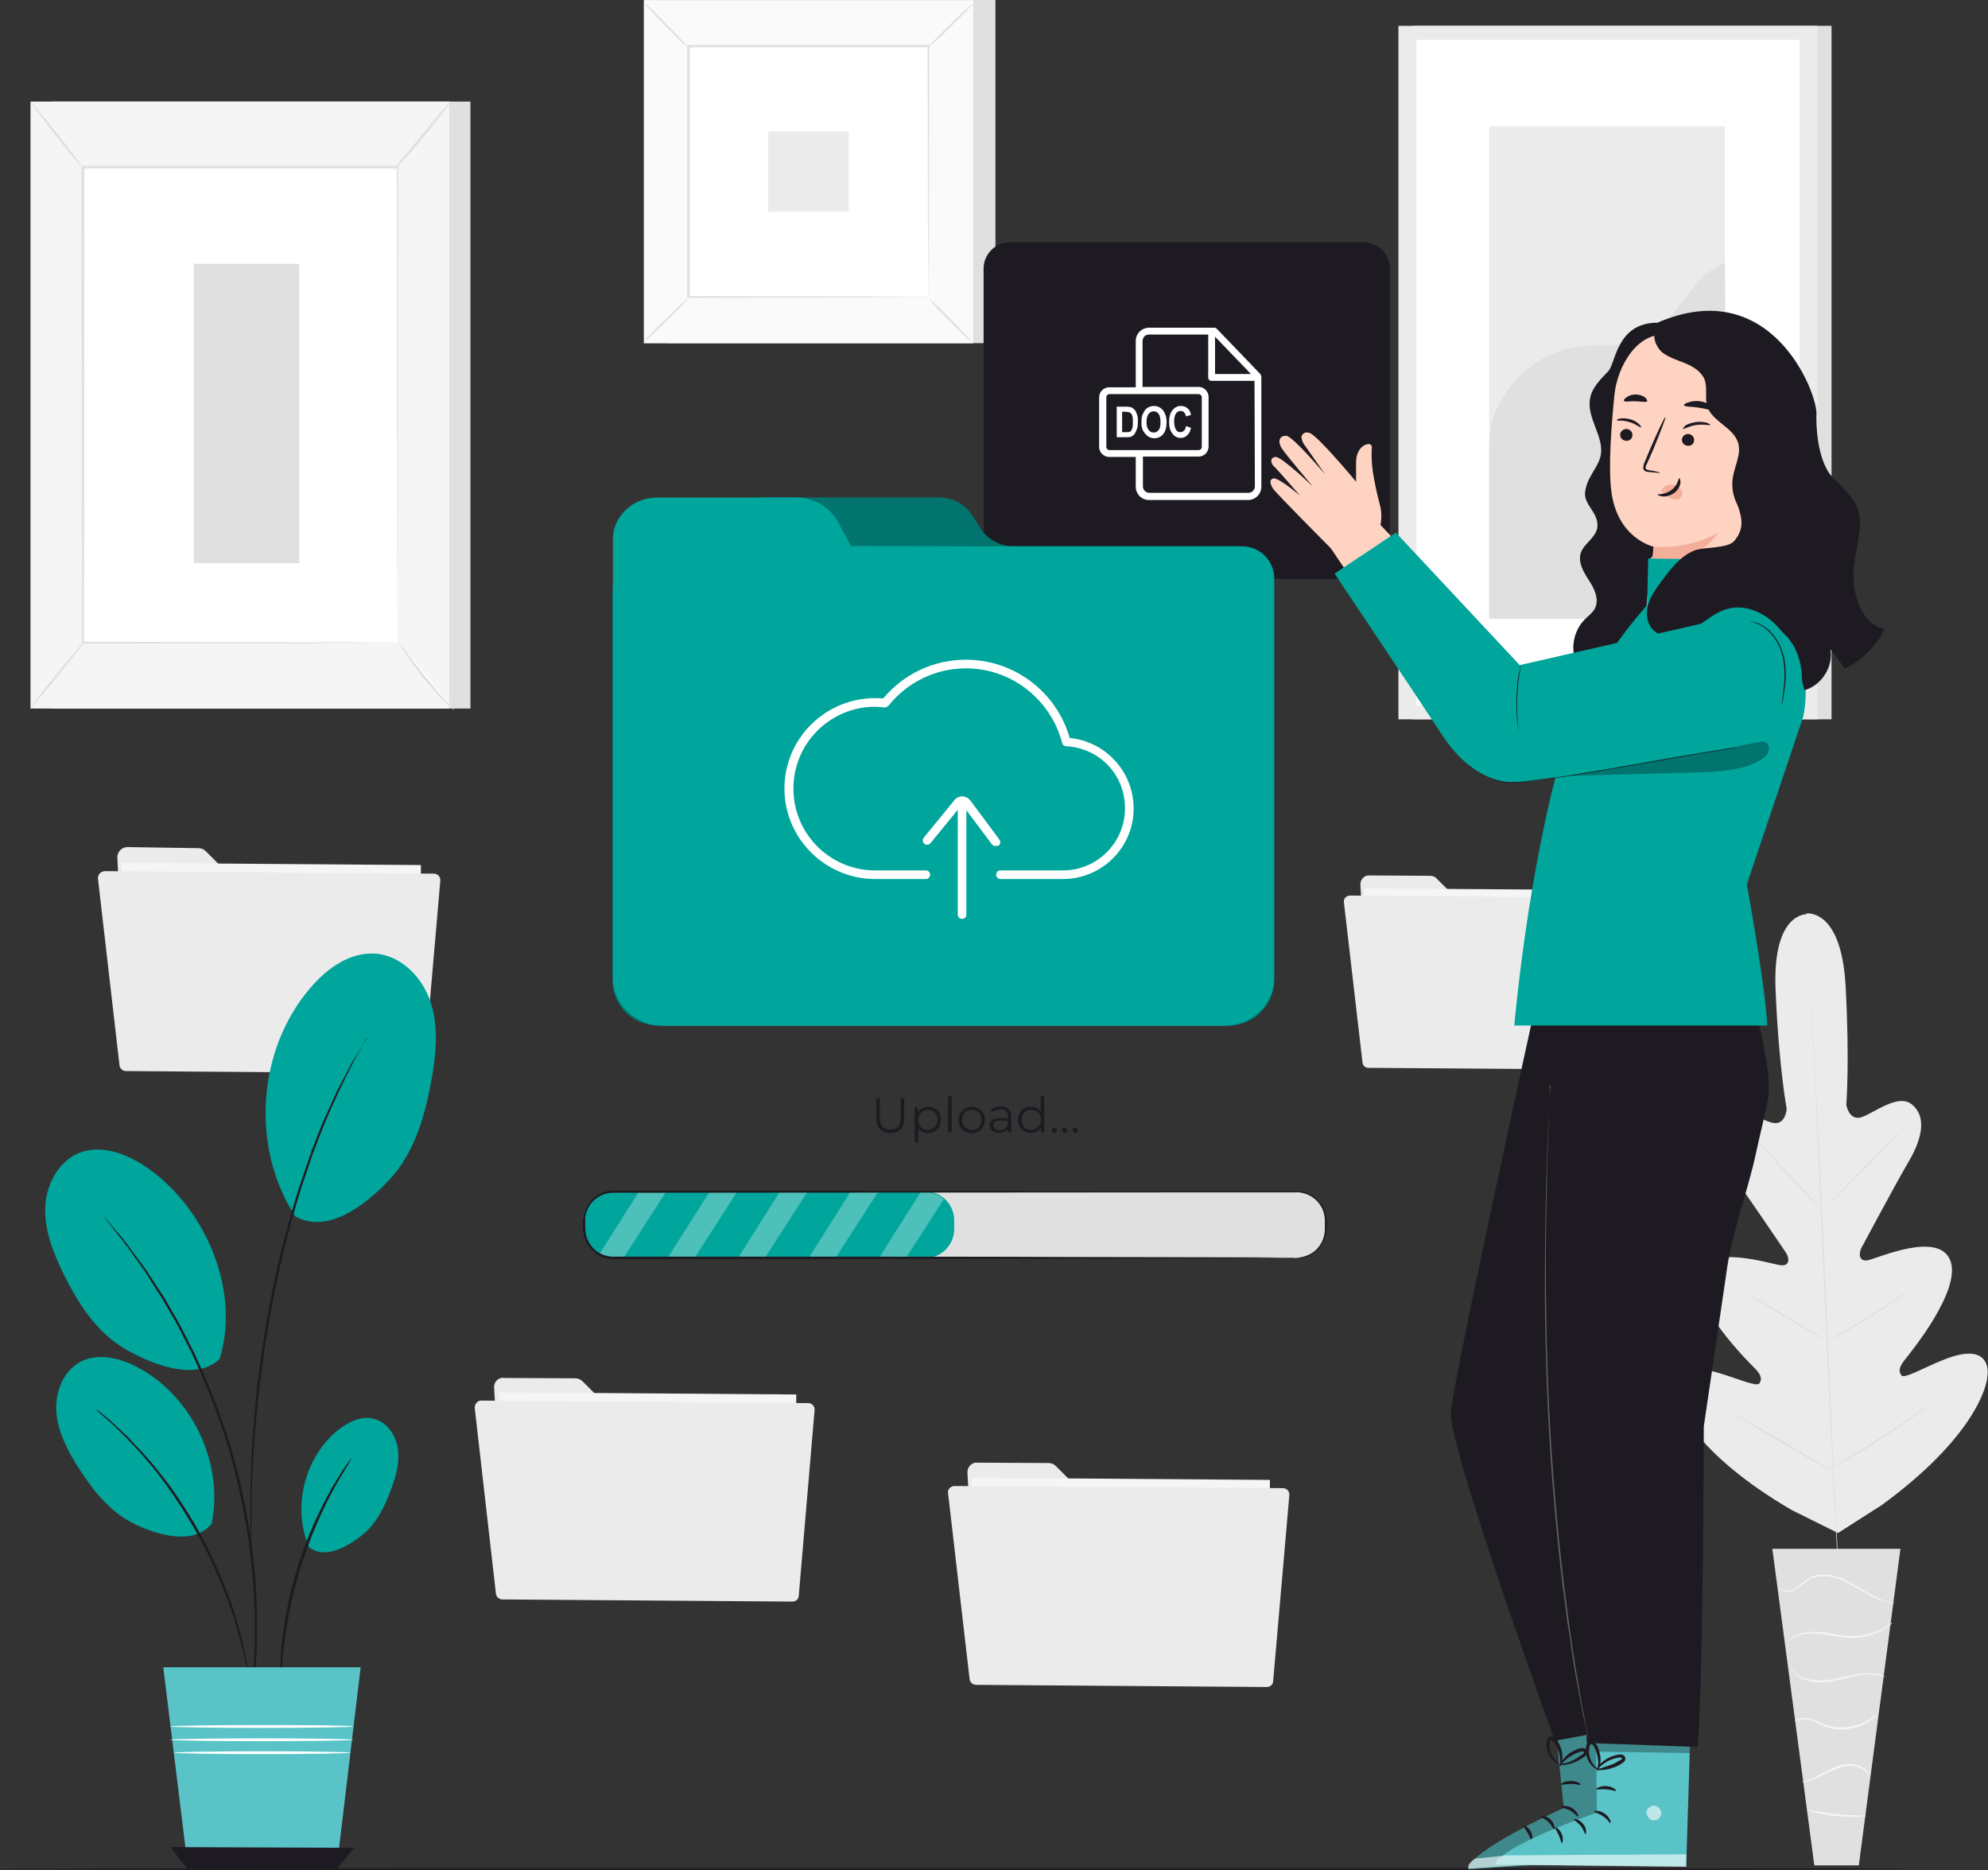 <?xml version="1.0" encoding="utf-8"?>
<!-- Generator: Adobe Illustrator 25.2.3, SVG Export Plug-In . SVG Version: 6.00 Build 0)  -->
<svg xmlns:xlink="http://www.w3.org/1999/xlink" version="1.1" id="Layer_1" xmlns="http://www.w3.org/2000/svg" x="0px"
     y="0px"
     viewBox="0 0 554 521" style="enable-background:new 0 0 554 521;" xml:space="preserve">
<rect x="0" y="0" width="554" height="521" fill="#333333" stroke="none"/>
<style type="text/css">
	.st0{clip-path:url(#SVGID_2_);}
	.st1{fill:#EBEBEB;}
	.st2{fill:#F5F5F5;}
	.st3{fill:#E0E0E0;}
	.st4{fill:#FFFFFF;}
	.st5{fill:#FAFAFA;}
	.st6{fill:#00A59B;}
	.st7{fill:#1E1A22;}
	.st8{fill:#59C3C8;}
	.st9{fill:#FFD3C1;}
	.st10{fill:#F4AF9B;}
	.st11{opacity:0.3;}
	.st12{opacity:0.6;}
	.st13{fill:#606060;}
</style>
    <g>
	<defs>
		<rect id="SVGID_1_" width="554" height="521"/>
	</defs>
        <clipPath id="SVGID_2_">
		<use xlink:href="#SVGID_1_" style="overflow:visible;"/>
	</clipPath>
        <g class="st0">
		<path class="st1" d="M32.7,239l2.3,42.4c0.1,1.5,1.3,2.7,2.8,2.7l76.3,0.6c1.6,0,2.9-1.3,2.9-2.8l0.2-33c0-1.6-1.3-2.9-2.9-2.9
			l-46.9,0c-0.8,0-1.5-0.3-2-0.8l-8.1-8.1c-0.5-0.5-1.2-0.8-2-0.8L35.5,236C33.9,236,32.6,237.4,32.7,239L32.7,239z"/>
            <path class="st2" d="M117.3,241l-83.4-0.6l-0.4,49.8l83.4,0.6L117.3,241z"/>
            <path class="st1" d="M27.3,244.8l6,52c0.1,0.9,0.9,1.6,1.8,1.6l81.3,0.6c1,0,1.8-0.7,1.8-1.7l4.5-51.9c0.1-1.1-0.7-2-1.8-2
			l-91.7-0.7C28,242.8,27.2,243.7,27.3,244.8z"/>
            <path class="st1" d="M379.1,246.4l2,36.5c0.1,1.3,1.1,2.3,2.4,2.3l65.7,0.5c1.4,0,2.5-1.1,2.5-2.4l0.2-28.4c0-1.4-1.1-2.5-2.5-2.5
			l-40.4,0c-0.6,0-1.3-0.3-1.7-0.7l-7-7c-0.5-0.5-1.1-0.7-1.7-0.7l-17-0.1C380.2,243.8,379.1,245,379.1,246.4L379.1,246.4z"/>
            <path class="st2" d="M452,248l-71.8-0.5l-0.3,42.9l71.8,0.5L452,248z"/>
            <path class="st1" d="M374.5,251.3l5.2,44.8c0.1,0.8,0.8,1.4,1.6,1.4l70,0.5c0.8,0,1.5-0.6,1.6-1.5l3.8-44.7
			c0.1-0.9-0.6-1.7-1.6-1.7l-79-0.6C375.1,249.6,374.4,250.4,374.5,251.3z"/>
            <path class="st3" d="M510.3,7.2H393.6v193.2h116.8V7.2z"/>
            <path class="st1" d="M506.5,7.2H389.7v193.2h116.8V7.2z"/>
            <path class="st4" d="M501.5,11.1H394.7v185.4h106.8V11.1z"/>
            <path class="st1" d="M480.7,35.2H415v137.2h65.7V35.2z"/>
            <path class="st3" d="M415,123.8c-0.1-12.8,11.4-25.3,24.1-27.1c6.1-0.9,12.5,0.3,18.1-2c10.1-4.1,13.3-17.5,23.5-21.5l0.5,99.2
			H415L415,123.8L415,123.8z"/>
            <path class="st1" d="M503.6,254.7c0,0-9.7-0.7-8.8,21c0.9,21.7,3.1,33.2,3.1,33.2s-0.3,4.8-4,3.9c-3.7-0.9-10.7-5.6-14.2-2.1
			c-3.6,3.6-2.3,9.2,2.4,15.7c4.8,6.6,14.7,21.3,15.6,22.6c0.9,1.3,1.2,3.8-1.4,3.5c-2.6-0.2-20.5-6.3-22.8,2.4
			c-2.4,8.6,13.9,24.7,15.7,26.5c1.7,1.8,1.8,2.9,1.1,4c-0.7,1.1-6.5-1.5-11.7-3c-5.1-1.5-11.4-2.4-12.3,2.7
			c-0.9,5.1,6.2,20,33,35.6l12.9,6.4l12.2-7.8c25.1-18.3,30.8-33.8,29.3-38.8c-1.5-5-7.6-3.5-12.5-1.5c-5,2-10.5,5.2-11.3,4.2
			c-0.8-1-0.8-2.1,0.7-4.1c1.6-2,16.1-19.6,12.9-27.9c-3.2-8.4-20.3-0.6-23-0.1c-2.6,0.5-2.5-2-1.8-3.4c0.8-1.4,9.1-17.1,13.2-24.1
			c4.1-7,4.8-12.7,0.9-15.9c-3.8-3.1-10.3,2.2-13.9,3.5c-3.6,1.3-4.4-3.4-4.4-3.4s1-11.7-0.2-33.4c-1.3-21.7-11.1-19.9-11.1-19.9"/>
            <path class="st3" d="M504.4,274.1c0,0,0,0.2,0,0.5c0,0.3,0.1,0.8,0.1,1.3c0.1,1.2,0.2,2.9,0.3,5.1c0.3,4.4,0.7,10.9,1.1,18.9
			c0.9,15.9,1.9,37.9,3,62.2c1.1,24.3,2,46.3,2.8,62.2c0.4,7.9,0.7,14.4,1,18.9c0.1,2.2,0.2,3.9,0.3,5.1c0,0.6,0,1,0,1.3
			c0,0.3,0,0.5,0,0.5s0-0.2,0-0.5c0-0.3-0.1-0.8-0.1-1.3c-0.1-1.2-0.2-2.9-0.3-5.1c-0.3-4.4-0.7-10.9-1.1-18.9
			c-0.9-15.9-1.9-37.9-3-62.2c-1.1-24.3-2-46.3-2.8-62.2c-0.4-7.9-0.7-14.4-1-18.9c-0.1-2.2-0.2-3.9-0.3-5.1c0-0.6,0-1,0-1.3
			C504.4,274.3,504.4,274.1,504.4,274.1z"/>
            <path class="st3" d="M489.2,317.6c0,0,0.3,0.2,0.8,0.7c0.5,0.5,1.2,1.1,2.1,2c1.7,1.7,4,4.1,6.5,6.8c2.4,2.6,4.6,5.1,6.3,6.9
			c0.8,0.8,1.4,1.5,1.9,2.1c0.5,0.5,0.7,0.8,0.7,0.8c0,0-0.3-0.2-0.8-0.7c-0.5-0.5-1.2-1.1-2-2c-1.7-1.7-3.9-4.1-6.4-6.8
			c-2.4-2.6-4.7-5-6.4-6.9c-0.8-0.8-1.4-1.5-1.9-2.1C489.5,317.9,489.2,317.6,489.2,317.6z"/>
            <path class="st3" d="M508.8,336.4c-0.1-0.1,4.6-5,10.5-11c5.9-6,10.8-10.8,10.9-10.7c0.1,0.1-4.6,5-10.5,11
			C513.7,331.7,508.9,336.5,508.8,336.4z"/>
            <path class="st3" d="M508.7,373.8c0,0,0.3-0.2,0.9-0.6c0.7-0.4,1.5-0.9,2.5-1.4c2.1-1.2,5.1-2.9,8.2-4.8c3.2-1.9,6-3.8,8-5.2
			c1-0.6,1.7-1.2,2.4-1.6c0.6-0.4,0.9-0.6,0.9-0.5c0,0-0.3,0.3-0.8,0.7c-0.5,0.4-1.3,1-2.3,1.7c-2,1.4-4.8,3.3-8,5.3
			c-3.2,2-6.2,3.6-8.3,4.7c-1.1,0.6-2,1-2.6,1.3C509.1,373.7,508.7,373.8,508.7,373.8z"/>
            <path class="st3" d="M487.3,360.7c0,0,0.3,0.1,0.9,0.4c0.6,0.3,1.4,0.7,2.3,1.3c2,1.1,4.7,2.7,7.6,4.4c3,1.8,5.6,3.4,7.5,4.6
			c1,0.6,1.7,1.1,2.3,1.4s0.8,0.6,0.8,0.6c0,0-0.3-0.1-0.9-0.4c-0.6-0.3-1.4-0.7-2.3-1.3c-2-1.1-4.7-2.7-7.6-4.4
			c-3-1.8-5.6-3.4-7.5-4.6c-1-0.6-1.7-1.1-2.3-1.4C487.6,360.9,487.3,360.7,487.3,360.7z"/>
            <path class="st3" d="M483.1,393.7c0,0,0.4,0.2,1.1,0.6c0.8,0.4,1.8,1,3,1.7c2.5,1.4,6,3.4,9.8,5.6c3.8,2.2,7.3,4.3,9.7,5.8
			c1.2,0.7,2.1,1.3,2.9,1.8c0.7,0.4,1,0.7,1,0.7c0,0-0.4-0.2-1.1-0.5c-0.8-0.4-1.8-1-3-1.7c-2.5-1.4-6-3.4-9.8-5.6
			c-3.8-2.2-7.3-4.3-9.7-5.8c-1.2-0.7-2.1-1.3-2.9-1.8C483.4,394,483.1,393.7,483.1,393.7z"/>
            <path class="st3" d="M510.2,409.2c0,0,0.4-0.3,1.1-0.8c0.8-0.5,1.9-1.1,3.1-1.9c2.6-1.6,6.3-3.9,10.3-6.4c4-2.6,7.5-5,10-6.8
			c1.2-0.8,2.2-1.5,3-2.1c0.7-0.5,1.1-0.7,1.1-0.7c0,0-0.3,0.3-1,0.9c-0.7,0.5-1.7,1.3-2.9,2.2c-2.5,1.8-6,4.3-10,6.9
			c-4,2.6-7.7,4.8-10.4,6.3c-1.4,0.8-2.5,1.4-3.2,1.8C510.6,409,510.2,409.2,510.2,409.2L510.2,409.2z"/>
            <path class="st3" d="M529.6,431.5h-35.7l11.7,88.2h12.4L529.6,431.5z"/>
            <path class="st2" d="M495.7,442.3c0,0,0,0.1,0.2,0.3c0.1,0.2,0.4,0.4,0.9,0.6c0.8,0.4,2.3,0.4,3.8-0.5c1.4-0.8,2.7-2.4,4.6-3.1
			c1.9-0.7,4.3-0.6,6.6,0.1c2.3,0.7,4.3,1.9,6.1,3c1.8,1.1,3.5,2,5,2.7c1.5,0.6,2.8,0.9,3.7,1.1c0.5,0.1,0.8,0.1,1,0.1
			c0.2,0,0.4,0,0.4,0c0-0.1-2-0.1-4.9-1.5c-1.4-0.7-3.1-1.6-4.9-2.7c-1.8-1.1-3.8-2.3-6.2-3.1c-2.3-0.8-4.9-0.9-6.9-0.1
			c-1,0.4-1.9,1-2.6,1.6c-0.7,0.6-1.4,1.2-2,1.6c-1.3,0.8-2.7,0.9-3.5,0.6C496.1,442.8,495.8,442.3,495.7,442.3L495.7,442.3z"/>
            <path class="st2" d="M497,458.6c0,0,0.3-0.4,0.8-1c0.6-0.6,1.5-1.3,2.9-1.8c1.3-0.5,3.1-0.8,5-0.7c1.9,0.1,4,0.5,6.2,0.8
			c2.2,0.4,4.4,0.5,6.4,0.3c2-0.3,3.7-0.8,5-1.4c1.4-0.6,2.4-1.3,3-1.8c0.7-0.5,1-0.8,1-0.9c-0.1-0.1-1.4,1.1-4.1,2.3
			c-1.3,0.5-3,1.1-4.9,1.3c-1.9,0.2-4,0.1-6.2-0.3c-2.2-0.4-4.3-0.8-6.3-0.8c-2,0-3.8,0.3-5.1,0.9c-1.4,0.6-2.3,1.4-2.9,2
			c-0.3,0.3-0.4,0.6-0.5,0.8C497.1,458.5,497,458.6,497,458.6z"/>
            <path class="st2" d="M525.6,467.3c0,0-0.3-0.2-1-0.5c-0.7-0.3-1.7-0.5-3-0.6c-1.3-0.1-2.8,0-4.5,0.3c-1.7,0.3-3.5,0.7-5.3,1.1
			c-1.9,0.4-3.7,0.7-5.3,0.6c-1.6-0.1-3.1-0.4-4.2-0.9c-2.3-1-3.1-2.5-3.2-2.4c0,0,0.1,0.4,0.6,0.9c0.5,0.5,1.3,1.2,2.4,1.8
			c1.2,0.6,2.7,1,4.4,1.1c1.7,0.1,3.6-0.2,5.5-0.6c1.9-0.4,3.7-0.9,5.3-1.2c1.6-0.3,3.1-0.4,4.4-0.4
			C524.1,466.6,525.5,467.3,525.6,467.3L525.6,467.3z"/>
            <path class="st2" d="M500.2,479.5c0,0.1,1.3-0.8,3.5-0.4c1.1,0.2,2.3,0.7,3.6,1.4c1.3,0.6,3,1.2,4.7,1.3c3.5,0.3,6.6-0.8,8.5-2
			c1-0.6,1.7-1.2,2.1-1.6c0.4-0.5,0.7-0.7,0.6-0.8c-0.1-0.1-1,1-3,2c-1.9,1.1-4.9,2.1-8.3,1.8c-3.4-0.2-6-2.2-8.3-2.5
			c-1.1-0.2-2.1,0-2.7,0.2C500.4,479.2,500.2,479.5,500.2,479.5z"/>
            <path class="st2" d="M502.2,496.4c0,0.1,1.2,0.1,3-0.6c1.8-0.6,4-2,6.6-3c1.3-0.5,2.6-0.8,3.8-0.8c1.2,0,2.2,0.3,3.1,0.7
			c1.6,0.8,2.1,2,2.2,1.9c0,0,0-0.3-0.3-0.8c-0.3-0.5-0.8-1-1.7-1.5c-0.8-0.5-2-0.8-3.2-0.9c-1.3,0-2.7,0.3-4,0.8
			c-2.7,1.1-4.8,2.5-6.6,3.2C503.3,496.2,502.2,496.3,502.2,496.4L502.2,496.4z"/>
            <path class="st2" d="M503.9,504.3c0,0.1,0.8,0.4,2.3,0.7c1.4,0.4,3.4,0.7,5.7,1c2.2,0.2,4.3,0.2,5.7,0.2c1.5-0.1,2.4-0.2,2.4-0.3
			c0-0.2-3.6,0-8-0.5C507.5,505,504,504.1,503.9,504.3L503.9,504.3z"/>
            <path class="st3" d="M131.1,28.3H14.4v169.1h116.7V28.3z"/>
            <path class="st2" d="M125.3,28.3H8.5v169.1h116.7V28.3z"/>
            <path class="st4" d="M110.8,46.6H23v132.5h87.7V46.6z"/>
            <path class="st3" d="M110.8,179.1c0,0,0-0.2,0-0.6c0-0.4,0-1.1,0-1.9c0-1.7,0-4.1,0-7.3c0-6.3,0-15.6-0.1-27.3
			c0-23.4-0.1-56.4-0.1-95.4l0.3,0.3c-26.8,0-56.5,0-87.7,0l0.3-0.3c0,50,0,96.1-0.1,132.5l-0.3-0.3c26.7,0.1,48.6,0.1,63.9,0.1
			c7.6,0,13.6,0,17.6,0.1c2,0,3.6,0,4.6,0C110.2,179.1,110.8,179.1,110.8,179.1c0,0-0.5,0-1.5,0c-1.1,0-2.6,0-4.6,0
			c-4.1,0-10,0-17.6,0.1c-15.3,0-37.2,0.1-64,0.1h-0.3v-0.3c0-36.4,0-82.5-0.1-132.5v-0.3h0.3c31.2,0,60.9,0,87.7,0h0.3v0.3
			c-0.1,39-0.1,72.2-0.1,95.6c0,11.7-0.1,20.9-0.1,27.2c0,3.1,0,5.6,0,7.2c0,0.8,0,1.4,0,1.8C110.8,178.9,110.8,179.1,110.8,179.1
			L110.8,179.1z"/>
            <path class="st3" d="M125.6,28.3c0.1,0-0.7,1.2-2.1,3c-1.4,1.8-3.3,4.3-5.5,6.9c-2.2,2.7-4.2,5-5.8,6.7c-1.5,1.7-2.5,2.7-2.6,2.6
			c-0.1-0.1,0.8-1.2,2.2-2.9c1.6-1.9,3.5-4.2,5.6-6.8c2.1-2.6,4.1-4.9,5.6-6.8C124.6,29.3,125.5,28.3,125.6,28.3L125.6,28.3z"/>
            <path class="st4" d="M111.2,178.7c4.4,6.9,9.5,13.4,15.3,19.1L111.2,178.7z"/>
            <path class="st3" d="M126.5,197.8c0,0-1.1-0.8-2.7-2.4c-1.6-1.6-3.7-3.9-5.8-6.5c-2.1-2.7-3.9-5.2-5.1-7.1
			c-1.2-1.9-1.8-3.1-1.8-3.1c0.1,0,0.9,1.1,2.2,2.9c1.3,1.8,3.1,4.3,5.2,6.9c2.1,2.6,4.1,4.9,5.6,6.6
			C125.6,196.7,126.6,197.7,126.5,197.8L126.5,197.8z"/>
            <path class="st4" d="M8.5,197.3c5.1-6.3,10.2-12.6,15.3-18.8L8.5,197.3z"/>
            <path class="st3" d="M23.8,178.4c0.1,0.1-3.2,4.4-7.4,9.6c-4.2,5.2-7.8,9.3-7.9,9.2s3.2-4.4,7.4-9.6
			C20.1,182.5,23.7,178.3,23.8,178.4z"/>
            <path class="st3" d="M8.5,28.3c0.1-0.1,3.5,3.9,7.4,8.9c4,5,7.1,9.2,6.9,9.3c-0.1,0.1-3.5-3.9-7.4-8.9
			C11.5,32.6,8.4,28.4,8.5,28.3z"/>
            <path class="st3" d="M83.4,73.5H54v83.4h29.4V73.5z"/>
            <path class="st3" d="M277.4,0h-91.7v95.6h91.7V0z"/>
            <path class="st5" d="M271.2,0h-91.7v95.6h91.7V0z"/>
            <path class="st3" d="M271.2,95.7h-91.8V0h91.8V95.7z M179.5,95.6h91.7V0.1h-91.7V95.6z"/>
            <path class="st4" d="M258.9,12.9h-67.1v69.9h67.1V12.9z"/>
            <path class="st3" d="M191.8,83.2c0,0.1-0.6,0.8-1.7,1.9s-2.6,2.7-4.3,4.3c-1.7,1.7-3.2,3.1-4.4,4.2c-1.1,1-1.9,1.7-1.9,1.6
			c-0.1-0.1,0.6-0.8,1.6-1.9s2.6-2.7,4.3-4.3c1.7-1.7,3.2-3.1,4.4-4.2C191,83.8,191.7,83.2,191.8,83.2L191.8,83.2z"/>
            <path class="st3" d="M258.8,83.1c0.1,0,0.8,0.6,1.9,1.6c1.1,1.1,2.7,2.6,4.3,4.3c1.7,1.7,3.1,3.2,4.2,4.4c1.1,1.1,1.7,1.9,1.6,1.9
			c-0.1,0.1-0.8-0.6-1.9-1.6c-1.1-1.1-2.7-2.6-4.3-4.3c-1.7-1.7-3.2-3.2-4.2-4.4C259.4,83.8,258.8,83.1,258.8,83.1L258.8,83.1z"/>
            <path class="st3" d="M258.7,13.1c0-0.1,0.6-0.8,1.7-1.9c1.1-1.1,2.6-2.7,4.3-4.3c1.7-1.7,3.2-3.1,4.4-4.2c1.1-1,1.9-1.7,1.9-1.6
			c0.1,0.1-0.6,0.8-1.6,1.9c-1.1,1.1-2.6,2.7-4.3,4.3c-1.7,1.7-3.2,3.1-4.4,4.2C259.5,12.5,258.7,13.1,258.7,13.1L258.7,13.1z"/>
            <path class="st3" d="M191.6,13.2c-0.1,0-0.8-0.6-1.9-1.7c-1.1-1.1-2.7-2.6-4.3-4.3c-1.7-1.7-3.1-3.2-4.2-4.4
			c-1.1-1.1-1.7-1.9-1.6-1.9c0.1-0.1,0.8,0.6,1.9,1.6c1.1,1.1,2.7,2.6,4.3,4.3c1.7,1.7,3.2,3.2,4.2,4.4
			C191,12.4,191.7,13.2,191.6,13.2L191.6,13.2z"/>
            <path class="st3" d="M258.7,82.8c0,0,0-0.1,0-0.3c0-0.2,0-0.6,0-1c0-0.9,0-2.1,0-3.8c0-3.3,0-8.1-0.1-14.2
			c0-12.2-0.1-29.7-0.1-50.6l0.3,0.3c-19.5,0-42.5,0-66.9,0l0.3-0.3c0,25.7,0,49.7,0,69.9l-0.3-0.3c20,0,36.7,0.1,48.4,0.1
			c5.8,0,10.4,0,13.6,0.1c1.6,0,2.8,0,3.6,0c0.4,0,0.7,0,0.9,0C258.6,82.7,258.7,82.7,258.7,82.8c0,0-0.1,0-0.3,0
			c-0.2,0-0.5,0-0.9,0c-0.8,0-2,0-3.6,0c-3.2,0-7.7,0-13.5,0.1c-11.7,0-28.5,0.1-48.6,0.1h-0.3v-0.3c0-20.2,0-44.2,0-69.9v-0.3h0.3
			c24.4,0,47.4,0,66.9,0h0.3v0.3c-0.1,20.9-0.1,38.4-0.1,50.7c0,6.1,0,10.9-0.1,14.2c0,1.6,0,2.9,0,3.7c0,0.4,0,0.7,0,1
			C258.7,82.7,258.7,82.8,258.7,82.8L258.7,82.8z"/>
            <path class="st1" d="M236.5,36.6h-22.4V59h22.4V36.6z"/>
            <path class="st1" d="M137.7,386.6l2.3,42.2c0.1,1.5,1.3,2.7,2.8,2.7l75.9,0.6c1.6,0,2.9-1.3,2.9-2.8l0.2-32.8
			c0-1.6-1.3-2.9-2.8-2.9l-46.7,0c-0.8,0-1.5-0.3-2-0.8l-8-8c-0.5-0.5-1.2-0.8-2-0.8l-19.7-0.1C139,383.6,137.6,384.9,137.7,386.6
			L137.7,386.6z"/>
            <path class="st2" d="M221.9,388.5l-82.9-0.6l-0.4,49.5l82.9,0.6L221.9,388.5z"/>
            <path class="st1" d="M132.3,392.3l5.9,51.7c0.1,0.9,0.9,1.6,1.8,1.6l80.8,0.6c1,0,1.8-0.7,1.8-1.7l4.4-51.6c0.1-1.1-0.7-2-1.8-2
			l-91.2-0.7C133.1,390.2,132.2,391.2,132.3,392.3L132.3,392.3z"/>
            <path class="st1" d="M269.6,410.3l2.3,42.3c0.1,1.5,1.3,2.7,2.8,2.7l76.1,0.6c1.6,0,2.9-1.3,2.9-2.8l0.2-32.9
			c0-1.6-1.3-2.9-2.8-2.9l-46.8,0c-0.8,0-1.5-0.3-2-0.8l-8.1-8.1c-0.5-0.5-1.2-0.8-2-0.8l-19.7-0.1
			C270.8,407.3,269.5,408.7,269.6,410.3L269.6,410.3z"/>
            <path class="st2" d="M353.9,412.3l-83.1-0.6l-0.4,49.6l83.1,0.6L353.9,412.3z"/>
            <path class="st1" d="M264.2,416l6,51.8c0.1,0.9,0.9,1.6,1.8,1.6l81,0.6c1,0,1.8-0.7,1.8-1.7l4.5-51.7c0.1-1.1-0.7-2-1.8-2L266,414
			C264.9,414,264,415,264.2,416L264.2,416z"/>
            <path class="st6" d="M82.3,338.9c-12.5-19.1-10.7-46.5,4.3-63.8c4.6-5.4,11.1-10,18.2-9.4c7.2,0.6,13.1,6.8,15.3,13.8
			c2.2,6.9,1.4,14.4,0.1,21.6c-1.8,10-4.8,20.3-11.8,27.7C101.5,336.1,91.2,343.8,82.3,338.9"/>
            <path class="st6" d="M86.1,431c-4.7-11-1.3-24.9,8-32.5c2.9-2.3,6.6-4.2,10.2-3.2c3.7,1,6.1,4.7,6.6,8.5c0.5,3.8-0.6,7.6-1.9,11.1
			c-1.8,5-4.3,10-8.6,13.2C96.2,431.3,90.2,434.4,86.1,431z"/>
            <path class="st6" d="M59,424.5c3.4-17-5.5-35.7-20.9-43.7c-4.8-2.5-10.6-3.9-15.5-1.5c-4.9,2.5-7.3,8.5-6.9,14
			c0.4,5.5,3,10.6,5.9,15.2c4.1,6.5,9.1,12.9,16.1,16.2S54.1,430.4,59,424.5"/>
            <path class="st6" d="M61.2,378.6c6-19.3-4.2-42.8-21.1-53.9c-5.3-3.4-11.9-5.8-17.8-3.6c-6,2.3-9.5,9-9.7,15.4
			c-0.2,6.4,2.3,12.6,5.1,18.4c4,8.1,9.1,16.1,16.8,20.7C42.3,380.3,54.8,384.9,61.2,378.6z"/>
            <path class="st7" d="M70.1,473.1c0,0-0.1-0.3-0.2-0.9c-0.1-0.7-0.2-1.6-0.4-2.7c-0.1-0.6-0.2-1.2-0.3-2c-0.1-0.7-0.3-1.5-0.4-2.3
			c-0.3-1.6-0.6-3.5-1.2-5.6c-0.2-1-0.5-2.1-0.8-3.2c-0.3-1.1-0.7-2.3-1-3.5c-0.6-2.4-1.6-4.9-2.5-7.5c-2-5.2-4.4-10.9-7.5-16.6
			c-3.1-5.7-6.4-10.8-9.7-15.4c-1.7-2.2-3.2-4.4-4.9-6.2c-0.8-1-1.6-1.9-2.3-2.7c-0.8-0.8-1.5-1.7-2.3-2.4c-1.4-1.6-2.8-2.9-4-4.1
			c-0.6-0.6-1.1-1.1-1.7-1.6c-0.5-0.5-1-0.9-1.5-1.3c-0.8-0.7-1.5-1.4-2-1.8c-0.5-0.4-0.7-0.7-0.7-0.7c0,0,0.3,0.2,0.8,0.5
			c0.6,0.5,1.3,1,2.1,1.7c0.5,0.4,1,0.8,1.5,1.3c0.5,0.5,1.1,1,1.7,1.6c1.2,1.1,2.7,2.4,4.1,4c0.7,0.8,1.5,1.6,2.3,2.4
			c0.8,0.9,1.6,1.8,2.4,2.7c1.7,1.9,3.2,4,5,6.2c3.3,4.5,6.7,9.7,9.8,15.4c3,5.7,5.5,11.4,7.5,16.7c0.9,2.7,1.8,5.2,2.4,7.6
			c0.3,1.2,0.7,2.4,1,3.5c0.3,1.1,0.5,2.2,0.7,3.3c0.5,2.1,0.8,4,1.1,5.6c0.1,0.8,0.3,1.6,0.4,2.3c0.1,0.7,0.1,1.4,0.2,2
			c0.1,1.1,0.2,2,0.2,2.7C70.1,472.7,70.1,473.1,70.1,473.1L70.1,473.1z"/>
            <path class="st7" d="M69.7,476.6c0,0,0-0.1,0-0.4c0-0.3,0-0.7,0.1-1.1c0.1-1,0.2-2.5,0.4-4.3c0.1-0.9,0.2-2,0.3-3.1
			c0.1-1.1,0.1-2.4,0.2-3.7c0.1-2.7,0.4-5.7,0.3-9c0-1.7,0-3.4,0-5.2c0-1.8-0.2-3.7-0.3-5.7c-0.1-3.9-0.7-8.1-1.1-12.5
			c-1.2-8.8-3.1-18.3-5.9-28.1c-3-9.8-6.6-18.8-10.4-26.8c-2-3.9-3.8-7.7-5.9-11.1c-1-1.7-1.9-3.4-2.9-4.9c-1-1.5-1.9-3-2.8-4.4
			c-1.7-2.9-3.6-5.2-5.1-7.4c-0.8-1.1-1.5-2.1-2.2-3c-0.7-0.9-1.4-1.7-1.9-2.4c-1.1-1.4-2-2.6-2.7-3.4c-0.3-0.4-0.5-0.7-0.7-0.9
			c-0.1-0.2-0.2-0.3-0.2-0.3c0,0,0.1,0.1,0.3,0.3c0.2,0.2,0.4,0.5,0.7,0.8c0.7,0.8,1.6,1.9,2.8,3.3c0.6,0.7,1.3,1.5,2,2.4
			c0.7,0.9,1.4,1.9,2.2,3c1.6,2.1,3.5,4.5,5.3,7.4c0.9,1.4,1.9,2.9,2.9,4.4c1,1.5,1.9,3.2,2.9,4.9c2.1,3.4,3.9,7.2,5.9,11.1
			c3.8,8,7.5,17.1,10.5,26.9c2.9,9.9,4.7,19.5,5.9,28.3c0.5,4.4,1,8.6,1.1,12.6c0.1,2,0.2,3.9,0.2,5.7c0,1.8,0,3.6,0,5.3
			c0.1,3.4-0.2,6.4-0.4,9c-0.1,1.3-0.1,2.6-0.3,3.7c-0.1,1.1-0.3,2.2-0.4,3.1c-0.2,1.8-0.4,3.2-0.5,4.3c-0.1,0.5-0.1,0.8-0.2,1.1
			C69.7,476.5,69.7,476.6,69.7,476.6L69.7,476.6z"/>
            <path class="st7" d="M102.3,288.8c0,0,0,0.1-0.2,0.4c-0.1,0.3-0.3,0.6-0.5,1c-0.5,0.9-1.2,2.2-2.1,3.8c-0.5,0.8-1,1.7-1.5,2.8
			c-0.5,1-1.1,2.2-1.7,3.4c-0.6,1.2-1.2,2.5-1.9,3.9c-0.6,1.4-1.3,2.9-2,4.4c-0.7,1.6-1.4,3.2-2.1,4.9c-0.7,1.7-1.4,3.5-2.1,5.4
			c-0.4,0.9-0.7,1.9-1.1,2.8c-0.3,1-0.7,2-1,3c-0.7,2-1.4,4.1-2.1,6.2c-2.7,8.6-5.2,18.1-7.3,28.3c-2.1,10.2-3.5,19.9-4.6,28.9
			c-0.9,8.9-1.6,17-1.8,23.8c-0.2,3.4-0.2,6.5-0.2,9.2c0,2.7,0,5,0,6.9c0,1.8,0,3.3,0.1,4.4c0,0.5,0,0.8,0,1.1c0,0.3,0,0.4,0,0.4
			s0-0.1,0-0.4c0-0.3,0-0.7-0.1-1.1c0-1.1-0.1-2.5-0.2-4.4c-0.1-1.9-0.1-4.2-0.1-6.9c0-2.7,0-5.8,0.1-9.2c0.1-6.8,0.7-14.9,1.6-23.9
			c1-8.9,2.5-18.8,4.5-28.9c2.1-10.2,4.7-19.8,7.4-28.3c0.7-2.1,1.4-4.2,2.1-6.2c0.4-1,0.7-2,1-3c0.4-1,0.7-1.9,1.1-2.8
			c0.7-1.9,1.4-3.7,2.1-5.4c0.7-1.7,1.5-3.3,2.2-4.9c0.7-1.6,1.4-3,2-4.4c0.7-1.4,1.4-2.6,2-3.8c0.6-1.2,1.2-2.3,1.7-3.3
			c0.5-1,1.1-1.9,1.6-2.7c1-1.6,1.7-2.8,2.3-3.7c0.2-0.4,0.5-0.7,0.6-1C102.2,288.9,102.2,288.8,102.3,288.8L102.3,288.8z"/>
            <path class="st7" d="M98,406.2c0,0-0.4,0.9-1.3,2.3c-0.9,1.5-2.2,3.6-3.7,6.3c-1.5,2.7-3.1,6-4.7,9.7c-1.6,3.7-3.2,7.9-4.6,12.4
			c-1.4,4.5-2.4,8.9-3.2,12.9c-0.7,4-1.3,7.6-1.6,10.7c-0.3,3.1-0.5,5.6-0.6,7.3c-0.1,1.7-0.2,2.7-0.2,2.7c-0.1,0-0.1-1-0.1-2.7
			c0-1.7,0.1-4.2,0.3-7.3c0.2-3.1,0.7-6.8,1.4-10.8c0.8-4,1.8-8.4,3.2-13c1.4-4.5,3-8.7,4.7-12.5c1.7-3.7,3.4-7,4.9-9.7
			c1.6-2.7,2.9-4.8,3.9-6.2C97.4,407,97.9,406.2,98,406.2L98,406.2z"/>
            <path class="st8" d="M45.5,464.5h55l-6.7,56.1H52.4L45.5,464.5z"/>
            <path class="st7" d="M47.5,514.6l4.7,6.1h41.7l4.8-5.9L47.5,514.6z"/>
            <path class="st4"
                  d="M98.4,481c0,0.2-11.4,0.4-25.5,0.4c-14.1,0-25.5-0.2-25.5-0.4c0-0.2,11.4-0.4,25.5-0.4S98.4,480.7,98.4,481z"
            />
            <path class="st4"
                  d="M98.4,484.7c0,0.2-11.4,0.4-25.5,0.4c-14.1,0-25.5-0.2-25.5-0.4s11.4-0.4,25.5-0.4S98.4,484.5,98.4,484.7z"/>
            <path class="st4"
                  d="M97.7,488.3c0,0.2-11,0.4-24.6,0.4s-24.6-0.2-24.6-0.4c0-0.2,11-0.4,24.6-0.4S97.7,488.1,97.7,488.3z"/>
            <path class="st7"
                  d="M532.1,520.7c0,0.2-119.1,0.3-266,0.3S0,520.9,0,520.7c0-0.2,119.1-0.3,266.1-0.3S532.1,520.5,532.1,520.7z"
            />
            <path class="st7" d="M510.3,132.6c-4.1-5.2-4.2-14.7-4.1-17.2c0.3-5.8-12.5-39.3-44.3-25.5v0c-11.4,0-11.6,11.2-13.7,13.5
			c-2.2,2.3-4.6,4.6-5.1,7.7c-1,5.5,4.2,10.8,2.9,16.1c-0.5,2-1.8,3.7-2.8,5.6c-1,1.7-1.8,4.3-1.4,5.8c0.4,1.5,1.4,2.8,2.2,4.1
			c0.8,1.3,1.4,2.9,1.1,4.4c-0.5,2.8-3.7,4.3-4.6,7c-0.8,2.6,0.8,5.3,2.3,7.6c1.5,2.3,2.9,5.2,1.7,7.7c-0.6,1.3-1.9,2.2-2.9,3.2
			c-3.1,3.1-4.1,8.3-2.2,12.3c6.1-1.2,12.2-2.4,18.3-3.6c0.8-8.7,1.6-17.4,2.4-26.1c5.4,1.3,11.2-2.1,13.7-2.7l3.1-1.7
			c6.8,1.2,14.2,0.8,20.1-2.7c6-3.5,14.8,1,13.7-5.8C510.1,139.1,512.3,135.2,510.3,132.6L510.3,132.6z"/>
            <path class="st9" d="M489.4,100.8l-24.9-7.4c-8-1.2-13.8,8.5-14.6,16.6c-0.9,8.9-1.7,19.9-0.9,26.6c1.6,13.5,11.8,15.7,11.8,15.7
			c0,0-1.8,19.2-2,24l30.7-15.7l3.9-54.8C493.6,103.3,491.8,101.2,489.4,100.8L489.4,100.8z"/>
            <path class="st7" d="M451.5,121c-0.1,0.9,0.6,1.7,1.6,1.8c1,0.1,1.8-0.6,1.8-1.5c0.1-0.9-0.6-1.7-1.6-1.8
			C452.4,119.5,451.6,120.1,451.5,121L451.5,121z"/>
            <path class="st7" d="M450.6,117.1c0.2,0.2,1.6-0.1,3.5,0.5c1.8,0.5,3,1.6,3.2,1.5c0.1,0,0-0.4-0.5-0.9c-0.5-0.5-1.4-1.1-2.5-1.4
			c-1.1-0.3-2.2-0.3-2.8-0.2C450.7,116.7,450.5,117,450.6,117.1L450.6,117.1z"/>
            <path class="st7" d="M468.7,122.4c-0.1,0.9,0.6,1.7,1.6,1.8c1,0.1,1.8-0.6,1.8-1.5c0.1-0.9-0.6-1.7-1.6-1.8
			C469.6,120.9,468.8,121.5,468.7,122.4L468.7,122.4z"/>
            <path class="st7" d="M469,119.5c0.3,0.1,1.6-0.8,3.7-1.1c2.1-0.3,3.7,0.2,3.9,0c0.1-0.1-0.2-0.3-0.9-0.6c-0.7-0.2-1.9-0.4-3.2-0.2
			c-1.3,0.2-2.3,0.6-2.9,1C469.1,119.2,468.9,119.5,469,119.5L469,119.5z"/>
            <path class="st7" d="M462.6,131.7c0-0.1-1.1-0.4-3-0.7c-0.5-0.1-0.9-0.2-1-0.5c-0.1-0.3,0.1-0.9,0.4-1.4c0.5-1.1,1-2.3,1.6-3.6
			c2.1-5.1,3.7-9.2,3.5-9.3c-0.2-0.1-2.1,3.9-4.3,9c-0.5,1.2-1,2.4-1.5,3.6c-0.2,0.5-0.5,1.1-0.3,1.9c0.1,0.4,0.5,0.6,0.8,0.7
			c0.3,0.1,0.6,0.1,0.8,0.1C461.4,131.7,462.6,131.8,462.6,131.7L462.6,131.7z"/>
            <path class="st10" d="M460.9,152.3c0,0,8.8,1.1,18-3.9c-0.2,0-5.5,9.4-18.4,7.5L460.9,152.3L460.9,152.3z"/>
            <path class="st10" d="M463.2,136.2c0.7-0.9,1.9-1.3,3.1-1.1c0.8,0.1,1.6,0.5,2.1,1.2c0.5,0.7,0.5,1.6,0.1,2.2
			c-0.5,0.7-1.6,0.8-2.5,0.5c-0.9-0.3-1.6-0.9-2.3-1.5c-0.2-0.2-0.4-0.3-0.5-0.6C463,136.7,463,136.4,463.2,136.2"/>
            <path class="st7" d="M468,133.2c-0.3,0-0.4,2-2.2,3.3c-1.8,1.4-3.9,1.1-3.9,1.3c0,0.1,0.5,0.4,1.4,0.5c0.9,0.1,2.2-0.2,3.3-1
			c1.1-0.8,1.6-2,1.7-2.8C468.3,133.7,468.1,133.2,468,133.2L468,133.2z"/>
            <path class="st7" d="M469.3,112.9c0.2,0.5,2,0.3,4.2,0.7c2.2,0.3,3.9,1,4.2,0.6c0.1-0.2-0.1-0.7-0.8-1.2c-0.7-0.5-1.8-1-3.1-1.2
			c-1.3-0.2-2.5,0-3.3,0.3C469.6,112.3,469.2,112.7,469.3,112.9L469.3,112.9z"/>
            <path class="st7" d="M452.6,111.7c0.3,0.4,1.6,0,3.2,0.1c1.5,0,2.8,0.4,3.2,0c0.1-0.2,0-0.6-0.6-1.1c-0.5-0.4-1.5-0.8-2.5-0.8
			c-1.1,0-2,0.3-2.5,0.7C452.6,111.1,452.4,111.5,452.6,111.7L452.6,111.7z"/>
            <path class="st7" d="M461.6,91.7c10,1.6,19.8,4.4,29.1,8.3c2.2,0.9,4.4,2,5.7,4c1.3,2.1,1.1,4.8,0.9,7.3
			c-1,12.1-2.1,24.1-3.1,36.2l-1.3-0.1c-3.7,0.6-4-1.3-6.7-4c-2.7-2.7-3.9-6.7-3.3-10.4c0.5-3.3,2.5-6.6,1.4-9.8
			c-1.4-4.2-7.1-5.7-8.5-9.9c-0.8-2.4,0.1-5.2-0.8-7.6c-0.9-2.2-3.2-3.6-5.4-4.5c-2.2-0.9-4.6-1.6-6.5-3.1
			C461.4,96.5,460.3,93.7,461.6,91.7L461.6,91.7z"/>
            <path class="st7" d="M380,67.5h-98.6c-4,0-7.3,3.3-7.3,7.3v79.2c0,4,3.3,7.3,7.3,7.3H380c4,0,7.3-3.3,7.3-7.3V74.7
			C387.2,70.7,384,67.5,380,67.5z"/>
            <path class="st4" d="M351.3,104.3l-12.2-12.7c-0.2-0.2-0.4-0.3-0.7-0.3h-18.2c-2,0-3.7,1.6-3.7,3.7v12.9h-7.4
			c-1.5,0-2.8,1.2-2.8,2.8v13.8c0,1.5,1.2,2.8,2.8,2.8h7.4v8.3c0,2,1.6,3.7,3.7,3.7h27.6c2,0,3.7-1.6,3.7-3.7V105
			C351.5,104.7,351.4,104.5,351.3,104.3L351.3,104.3z M338.6,93.8l10,10.4h-10V93.8z M309.2,125.4c-0.5,0-0.9-0.4-0.9-0.9v-13.8
			c0-0.5,0.4-0.9,0.9-0.9H334c0.5,0,0.9,0.4,0.9,0.9v13.8c0,0.5-0.4,0.9-0.9,0.9H309.2z M349.7,135.5c0,1-0.8,1.8-1.8,1.8h-27.6
			c-1,0-1.8-0.8-1.8-1.8v-8.3H334c1.5,0,2.8-1.2,2.8-2.8v-13.8c0-1.5-1.2-2.8-2.8-2.8h-15.6V95c0-1,0.8-1.8,1.8-1.8h16.5v12
			c0,0.5,0.4,0.9,0.9,0.9h12L349.7,135.5L349.7,135.5z"/>
            <path class="st4" d="M311.2,113.3h2.6c0.7,0,1.1,0.1,1.5,0.2c0.3,0.1,0.6,0.4,0.9,0.7c0.3,0.3,0.5,0.8,0.7,1.4
			c0.2,0.5,0.2,1.2,0.2,2.1c0,0.7-0.1,1.4-0.3,1.9c-0.2,0.5-0.4,1-0.6,1.3c-0.3,0.3-0.6,0.6-0.9,0.7c-0.4,0.2-0.8,0.2-1.4,0.2h-2.7
			L311.2,113.3L311.2,113.3z M312.7,114.7v5.7h1.1c0.5,0,0.8,0,1-0.1c0.2-0.1,0.4-0.2,0.5-0.4c0.1-0.2,0.2-0.5,0.3-0.8
			c0.1-0.4,0.1-0.9,0.1-1.5c0-0.6,0-1.1-0.1-1.5c-0.1-0.4-0.2-0.7-0.4-0.9c-0.2-0.2-0.4-0.3-0.7-0.4c-0.2,0-0.6-0.1-1.2-0.1H312.7
			L312.7,114.7z"/>
            <path class="st4" d="M318.1,117.6c0-1,0.1-1.9,0.5-2.5c0.3-0.7,0.7-1.2,1.2-1.5c0.5-0.3,1.1-0.5,1.8-0.5c1,0,1.8,0.4,2.5,1.2
			c0.6,0.8,1,1.9,1,3.3s-0.3,2.6-1,3.4c-0.6,0.7-1.4,1.1-2.4,1.1c-1,0-1.8-0.4-2.4-1.1C318.4,120.1,318,119,318.1,117.6L318.1,117.6
			z M319.5,117.6c0,1,0.2,1.7,0.6,2.2c0.4,0.5,0.8,0.7,1.4,0.7c0.6,0,1-0.2,1.4-0.7c0.4-0.5,0.5-1.2,0.5-2.3c0-1-0.2-1.7-0.5-2.2
			c-0.4-0.5-0.8-0.7-1.4-0.7s-1,0.2-1.4,0.7C319.7,115.8,319.5,116.6,319.5,117.6L319.5,117.6z"/>
            <path class="st4" d="M330.5,118.7l1.4,0.5c-0.2,1-0.6,1.7-1.1,2.1c-0.5,0.5-1.1,0.7-1.8,0.7c-0.9,0-1.7-0.4-2.2-1.1
			c-0.7-0.8-1-1.9-1-3.3c0-1.5,0.3-2.6,1-3.4c0.6-0.7,1.3-1.1,2.3-1.1c0.8,0,1.5,0.3,2,0.8c0.4,0.4,0.7,1,0.8,1.7l-1.4,0.4
			c-0.1-0.5-0.3-0.8-0.5-1.1c-0.3-0.3-0.6-0.4-1-0.4c-0.5,0-0.9,0.2-1.3,0.7c-0.3,0.5-0.5,1.2-0.5,2.2c0,1,0.2,1.8,0.5,2.3
			c0.3,0.5,0.7,0.7,1.2,0.7c0.4,0,0.7-0.1,1-0.4C330.2,119.8,330.4,119.4,330.5,118.7L330.5,118.7z"/>
            <path class="st8" d="M433,476.5l2.8,27.2c0,0-26.7,12-26.6,17.1l52.9-3.6l-2.7-42.5L433,476.5L433,476.5z"/>
            <g class="st11">
			<path d="M433,476.5l2.8,27.2c0,0-26.7,12-26.6,17.1l52.9-3.6l-2.7-42.5L433,476.5L433,476.5z"/>
		</g>
            <g class="st12">
			<path class="st4"
                  d="M452,500.2c1,0.2,1.8,1.3,1.7,2.4c-0.2,1.1-1.3,1.9-2.3,1.7c-1.1-0.2-2-1.5-1.7-2.5c0.3-1,1.6-1.9,2.6-1.5"
            />
		</g>
            <g class="st12">
			<path class="st4" d="M462,517.1l-0.4-4.3l-50.5,5c0,0-2.3,1.2-1.9,2.8L462,517.1z"/>
		</g>
            <path class="st7" d="M434.9,503.4c0,0.3,1.3,0.3,2.6,1c1.3,0.7,2.1,1.8,2.3,1.7c0.2-0.1-0.3-1.6-1.9-2.5
			C436.4,502.8,434.8,503.2,434.9,503.4L434.9,503.4z"/>
            <path class="st7" d="M429.5,506.1c0,0.3,1.1,0.6,2.1,1.6c1,1,1.3,2.2,1.5,2.1c0.2,0,0.3-1.5-0.9-2.8
			C431,505.8,429.5,505.8,429.5,506.1z"/>
            <path class="st7" d="M426.8,512.9c0.2,0,0.5-1.3-0.2-2.6c-0.7-1.4-2-1.9-2.1-1.6c-0.1,0.2,0.7,0.9,1.3,2.1
			C426.4,511.8,426.6,512.9,426.8,512.9z"/>
            <path class="st7" d="M435,497.2c0.1,0.2,1.3-0.2,2.7-0.2c1.5,0,2.6,0.4,2.8,0.2c0.1-0.2-1-1.1-2.8-1
			C436,496.1,434.8,497,435,497.2L435,497.2z"/>
            <path class="st7" d="M434.5,491.7c0,0.1,1,0.2,2.6-0.2c0.8-0.2,1.7-0.5,2.7-1c0.5-0.3,1-0.6,1.5-0.9c0.2-0.2,0.5-0.4,0.8-0.7
			c0.3-0.3,0.4-1,0-1.4c-0.3-0.4-0.8-0.5-1.2-0.5c-0.4,0-0.7,0.1-1,0.2c-0.6,0.2-1.1,0.4-1.6,0.7c-1,0.5-1.8,1.2-2.3,1.8
			c-1.1,1.2-1.5,2.2-1.4,2.3c0.1,0.1,0.7-0.8,1.8-1.8c0.6-0.5,1.4-1,2.3-1.5c0.5-0.2,1-0.4,1.5-0.6c0.6-0.2,1-0.2,1.2,0
			c0.1,0.1,0.1,0.1,0,0.3c-0.1,0.2-0.3,0.3-0.6,0.5c-0.5,0.3-0.9,0.6-1.3,0.9c-0.9,0.5-1.7,0.9-2.5,1.2
			C435.5,491.4,434.5,491.5,434.5,491.7L434.5,491.7z"/>
            <path class="st7" d="M434.9,492c0.1,0,0.5-0.9,0.5-2.6c0-0.8-0.2-1.8-0.6-2.9c-0.2-0.5-0.5-1.1-0.8-1.6c-0.3-0.5-0.8-1.2-1.8-1.2
			c-0.5,0-0.9,0.5-1,0.8c-0.1,0.4-0.2,0.7-0.2,1c-0.1,0.6,0,1.2,0.1,1.8c0.2,1.1,0.8,2,1.3,2.7c1.1,1.3,2.2,1.5,2.2,1.5
			c0.1-0.1-0.9-0.6-1.7-1.8c-0.4-0.6-0.8-1.5-1-2.4c-0.1-0.5-0.1-1-0.1-1.5c0-0.6,0.2-1,0.4-1c0.3,0,0.7,0.4,1,0.8
			c0.3,0.5,0.6,0.9,0.8,1.4c0.4,0.9,0.6,1.8,0.7,2.6C434.9,491,434.7,492,434.9,492L434.9,492z"/>
            <path class="st7" d="M428.4,277.7c0,0-23.4,106.3-24.1,115.8c-0.7,9.5,29,91.5,29,91.5l25.6-4.8c0,0-1.6-121-2.5-123.4
			c-0.8-2.4,6.5-61.8,6.5-61.8L428.4,277.7z"/>
            <path class="st8" d="M444.7,477.7L445,505c0,0-27.7,9.5-28.1,14.5l53,0.5l1.3-41.8L444.7,477.7L444.7,477.7z"/>
            <g class="st12">
			<path class="st4"
                  d="M461.5,503.2c1,0.3,1.7,1.5,1.4,2.5c-0.3,1-1.5,1.7-2.5,1.4c-1-0.3-1.9-1.7-1.5-2.7c0.4-1,1.8-1.7,2.7-1.2"
            />
		</g>
            <g class="st12">
			<path class="st4" d="M469.9,520.1l0-3.5l-50.8,0.3c0,0-2.4,1-2.2,2.6L469.9,520.1z"/>
		</g>
            <path class="st7" d="M444.2,504.7c0,0.3,1.3,0.4,2.5,1.3c1.3,0.8,1.9,2,2.1,1.9c0.2,0-0.1-1.6-1.6-2.6
			C445.7,504.2,444.1,504.5,444.2,504.7L444.2,504.7z"/>
            <path class="st7" d="M438.6,506.9c-0.1,0.2,1,0.7,1.9,1.8c0.9,1.1,1.1,2.3,1.3,2.3c0.2,0,0.5-1.5-0.6-2.8
			C440.1,506.8,438.6,506.6,438.6,506.9L438.6,506.9z"/>
            <path class="st7" d="M435.2,513.5c0.2,0.1,0.6-1.2,0-2.6c-0.6-1.4-1.8-2-1.9-1.8c-0.1,0.2,0.6,1,1.1,2.2
			C434.9,512.3,435,513.4,435.2,513.5z"/>
            <path class="st7" d="M444.8,498.5c0.1,0.2,1.3-0.1,2.8,0c1.5,0.1,2.6,0.6,2.7,0.4c0.2-0.2-0.9-1.2-2.7-1.3
			C445.9,497.5,444.7,498.3,444.8,498.5z"/>
            <g class="st11">
			<path d="M444.8,483.1l0,4.9l26.1,0.4l0.1-4.4L444.8,483.1z"/>
		</g>
            <path class="st7" d="M444.9,493c0,0.1,1,0.3,2.6,0c0.8-0.1,1.8-0.4,2.8-0.8c0.5-0.2,1-0.5,1.5-0.8c0.2-0.1,0.5-0.3,0.8-0.6
			c0.3-0.3,0.5-0.9,0.2-1.4c-0.3-0.4-0.7-0.6-1.1-0.6c-0.4,0-0.7,0-1,0.1c-0.6,0.1-1.1,0.3-1.7,0.5c-1,0.4-1.9,1-2.5,1.5
			c-1.3,1.1-1.7,2.1-1.6,2.1c0.1,0.1,0.7-0.7,2-1.6c0.6-0.5,1.4-0.9,2.4-1.3c0.5-0.2,1-0.3,1.5-0.4c0.6-0.1,1-0.1,1.2,0.1
			c0,0.1,0.1,0.1-0.1,0.3c-0.1,0.1-0.4,0.3-0.6,0.4c-0.5,0.3-1,0.5-1.4,0.8c-0.9,0.4-1.8,0.7-2.6,0.9
			C445.9,492.8,444.9,492.9,444.9,493L444.9,493z"/>
            <path class="st7" d="M445.2,493.4c0.1,0,0.6-0.9,0.8-2.5c0.1-0.8,0-1.8-0.3-2.9c-0.1-0.5-0.4-1.1-0.6-1.6
			c-0.3-0.5-0.7-1.2-1.7-1.4c-0.5,0-1,0.4-1.1,0.7c-0.2,0.4-0.2,0.7-0.3,1c-0.1,0.6-0.1,1.2,0,1.8c0.1,1.1,0.6,2.1,1.1,2.8
			c1,1.4,2.1,1.7,2.1,1.6c0.1-0.1-0.8-0.6-1.6-2c-0.4-0.7-0.7-1.5-0.8-2.5c0-0.5,0-1,0.1-1.5c0.1-0.6,0.3-1,0.5-1
			c0.3,0,0.7,0.4,0.9,0.9c0.3,0.5,0.5,1,0.6,1.5c0.3,1,0.4,1.9,0.5,2.7C445.3,492.4,445,493.3,445.2,493.4L445.2,493.4z"/>
            <path class="st7" d="M487.9,276l-59.5,1.6l8.5,105.9l5.3,102.1l30.9,1.1c1.6-19.7,1.7-89.3,1.7-89.3l6.2-42.1
			c1.4-11.3,6-23.3,8.2-33.4c1.3-6,3.2-13.7,3.6-16.3C494,298.1,487.9,276,487.9,276L487.9,276z"/>
            <path class="st13" d="M431.9,302c0,0,0,0.2,0,0.5c0,0.3,0,0.8,0,1.4c0,1.3-0.1,3.1-0.2,5.3c-0.1,2.3-0.2,5.2-0.3,8.5
			c-0.1,3.3-0.3,7.1-0.3,11.2c-0.2,8.3-0.4,18.2-0.3,29.2c0.1,11,0.3,23.1,1,35.7c0.6,12.7,1.6,24.7,2.7,35.6
			c0.6,5.5,1.1,10.6,1.8,15.5c0.3,2.4,0.6,4.8,0.9,7c0.3,2.2,0.6,4.4,0.9,6.4c0.6,4.1,1.2,7.8,1.8,11.1c0.5,3.3,1,6.1,1.5,8.3
			c0.4,2.3,0.7,4,1,5.3c0.1,0.6,0.2,1,0.2,1.4c0,0.3,0.1,0.5,0.1,0.5c0,0,0-0.2-0.1-0.5c-0.1-0.3-0.2-0.8-0.3-1.4
			c-0.2-1.2-0.6-3-1.1-5.2c-0.5-2.3-1-5.1-1.6-8.3c-0.6-3.3-1.3-6.9-1.8-11.1c-0.3-2.1-0.6-4.2-1-6.4c-0.3-2.2-0.6-4.6-0.9-7
			c-0.7-4.8-1.2-10-1.8-15.5c-1.1-10.9-2.1-23-2.7-35.7c-0.6-12.7-0.9-24.7-0.9-35.7c0-11,0.2-20.9,0.4-29.2
			c0.1-4.2,0.3-7.9,0.4-11.2c0.1-3.3,0.3-6.1,0.4-8.5c0.1-2.3,0.2-4.1,0.3-5.3c0-0.6,0.1-1,0.1-1.4C431.8,302.2,431.9,302,431.9,302
			L431.9,302z"/>
            <path class="st9" d="M398,160.4l-15.3-16.3l-12,8.4l12,17.8L398,160.4z"/>
            <path class="st6" d="M494.4,166.4l-0.7-10.3l-34.4-0.5l-0.3,13c0,0-16.9,18.3-23,38.8c-10.3,34.5-14,78.3-14,78.3h70.5
			c-0.7-12.1-5.7-39.3-5.7-39.3l15.7-46.7C506.1,182.9,494.4,166.4,494.4,166.4L494.4,166.4z"/>
            <path class="st7" d="M409.1,213c0,0,0.2,0.2,0.6,0.5c0.4,0.4,1,0.8,1.8,1.4c1.6,1.1,4.2,2.5,7.7,3c1.7,0.3,3.7,0.3,5.7-0.1
			c2.1-0.2,4.2-0.5,6.5-0.8c4.6-0.6,9.6-1.4,14.9-2.3c10.5-1.8,20-3.5,27-4.7c3.4-0.6,6.2-1,8.2-1.3c0.9-0.1,1.6-0.3,2.2-0.4
			c0.5-0.1,0.8-0.1,0.8-0.1s-0.3,0-0.8,0.1c-0.6,0.1-1.3,0.2-2.2,0.3c-1.9,0.3-4.8,0.7-8.2,1.3c-6.9,1.1-16.5,2.9-27,4.7
			c-5.3,0.9-10.3,1.7-14.9,2.3c-2.3,0.3-4.5,0.6-6.5,0.8c-2,0.3-4,0.3-5.7,0.1c-3.5-0.5-6.1-1.8-7.7-2.9c-0.8-0.6-1.4-1-1.8-1.3
			C409.3,213.2,409.1,213,409.1,213z"/>
            <path class="st7" d="M496.5,196.4c0,0,0-0.1,0.1-0.3c0-0.3,0.1-0.5,0.2-0.8c0.1-0.7,0.3-1.7,0.5-3c0.3-2.5,0.7-6-0.3-9.8
			c-1-3.8-3.3-6.7-5.5-8c-1.1-0.7-2-1.1-2.7-1.2c-0.7-0.2-1.1-0.2-1.1-0.2c0,0.1,1.6,0.2,3.7,1.6c2.1,1.4,4.4,4.2,5.3,7.9
			c0.9,3.7,0.6,7.3,0.3,9.7c-0.1,1.2-0.3,2.3-0.4,3c0,0.3-0.1,0.6-0.1,0.8C496.5,196.3,496.5,196.4,496.5,196.4L496.5,196.4z"/>
            <path class="st7" d="M423.2,204.8c0,0,0-0.3,0-0.8l-0.2-2.1c-0.1-1.8-0.3-4.2-0.2-6.9c0.1-2.7,0.3-5.2,0.5-6.9
			c0.1-0.7,0.2-1.4,0.3-2.1c0.1-0.5,0.1-0.8,0.1-0.8c0,0-0.1,0.3-0.2,0.7c-0.1,0.5-0.2,1.2-0.4,2.1c-0.3,1.8-0.6,4.2-0.6,6.9
			c-0.1,2.7,0.1,5.2,0.3,6.9c0.1,0.9,0.2,1.6,0.3,2.1C423.2,204.5,423.2,204.8,423.2,204.8z"/>
            <path class="st7" d="M459.3,168.4c0.7-2.4,2.3-4.5,3.8-6.6c2.5-3.3,5.1-6.8,9-8.4c2.6-1.1,9.4-0.5,11.2-2.7
			c5.6-6.8-2.6-11,0.4-20.4c3.3-10.3,1.6-8.7,1.8-16.7l12.5-5.4c2,1.5,7.4,6.8,6.8,9.1c-0.6,2.4-0.4,5,0.5,7.9
			c1.9,6,8.5,9.6,11.7,15c3.2,5.6-0.4,13.1-0.5,19.5c-0.1,6.5,2.4,14.2,8.7,15.6c-2.4,4.7-6.3,8.7-11.1,11c-1.3-1.8-2.6-3.6-4-5.4
			c0.8,4.9-2.5,10.1-7.3,11.4c-1.3-5.7-2.7-11.5-6.2-16.2c-3.4-4.7-9.5-8-15.1-6.5c-3.8,1-6.7,3.9-10,5.9c-3.4,2-8.1,2.8-10.8,0
			C458.9,173.7,458.6,170.8,459.3,168.4L459.3,168.4z"/>
            <g class="st11">
			<path d="M435.9,216.2c16.2-3,37.9-6.5,54.1-9.5c0.6-0.1,1.2-0.2,1.8,0c1.1,0.4,1.4,1.9,0.9,3c-0.5,1.1-1.5,1.7-2.5,2.3
				c-5.3,2.8-11.6,3-17.6,3.2C462.3,215.5,446.1,215.9,435.9,216.2L435.9,216.2z"/>
		</g>
            <path class="st6" d="M424,217.8c5,0.1,63.2-10.5,63.2-10.5L424,217.8z"/>
            <path class="st6" d="M486.2,171c4.3,0.5,7,1.3,12,6.6c0.5,0.6,1,1.3,1.5,2.1c5.5,9.8,1.5,23.3-9.1,26.9l-10.3,2.1l-56.3,9.1
			c0,0-12,2.7-22.3-13.3c-3.8-5.9-29.8-44.7-29.8-44.7l17.1-11.4l34.5,36.9L486.2,171L486.2,171z"/>
            <path class="st7" d="M409.1,213c0,0,0.2,0.2,0.6,0.5c0.4,0.4,1,0.8,1.8,1.4c1.6,1.1,4.2,2.5,7.7,3c1.7,0.3,3.7,0.3,5.7-0.1
			c2.1-0.2,4.2-0.5,6.5-0.8c4.6-0.6,9.6-1.4,14.9-2.3c10.5-1.8,20-3.5,27-4.7c3.4-0.6,6.2-1,8.2-1.3c0.9-0.1,1.6-0.3,2.2-0.4
			c0.5-0.1,0.8-0.1,0.8-0.1s-0.3,0-0.8,0.1c-0.6,0.1-1.3,0.2-2.2,0.3c-1.9,0.3-4.8,0.7-8.2,1.3c-6.9,1.1-16.5,2.9-27,4.7
			c-5.3,0.9-10.3,1.7-14.9,2.3c-2.3,0.3-4.5,0.6-6.5,0.8c-2,0.3-4,0.3-5.7,0.1c-3.5-0.5-6.1-1.8-7.7-2.9c-0.8-0.6-1.4-1-1.8-1.3
			C409.3,213.2,409.1,213,409.1,213z"/>
            <path class="st7" d="M496.5,196.4c0,0,0-0.1,0.1-0.3c0-0.3,0.1-0.5,0.2-0.8c0.1-0.7,0.3-1.7,0.5-3c0.3-2.5,0.7-6-0.3-9.8
			c-1-3.8-3.3-6.7-5.5-8c-1.1-0.7-2-1.1-2.7-1.2c-0.7-0.2-1.1-0.2-1.1-0.2c0,0.1,1.6,0.2,3.7,1.6c2.1,1.4,4.4,4.2,5.3,7.9
			c0.9,3.7,0.6,7.3,0.3,9.7c-0.1,1.2-0.3,2.3-0.4,3c0,0.3-0.1,0.6-0.1,0.8C496.5,196.3,496.5,196.4,496.5,196.4L496.5,196.4z"/>
            <path class="st7" d="M423.2,204.8c0,0,0-0.3,0-0.8l-0.2-2.1c-0.1-1.8-0.3-4.2-0.2-6.9c0.1-2.7,0.3-5.2,0.6-6.9
			c0.1-0.7,0.2-1.4,0.3-2.1c0.1-0.5,0.1-0.8,0.1-0.8c0,0-0.1,0.3-0.2,0.7c-0.1,0.5-0.2,1.2-0.4,2.1c-0.3,1.8-0.6,4.2-0.6,6.9
			c-0.1,2.7,0.1,5.2,0.3,6.9c0.1,0.9,0.2,1.6,0.3,2.1C423.2,204.5,423.2,204.8,423.2,204.8z"/>
            <path class="st9" d="M382.6,131.6c-0.5-3.6-0.4-5.9-0.3-7c0-0.5-0.4-0.9-0.9-0.9c-0.9,0.1-2.3,0.6-3.1,2.7
			c-0.5,1.3-0.4,2.6-0.4,3.9c0,2.2,0,3.9,0,3.9s-10.8-13-13-13.6c-1.2-0.3-1.6,0-2.1,0.7c-0.4,0.6,0.4,2.2,0.4,2.2l6.1,8.7
			c0,0-9.2-10.9-10.9-10.8c-1.7,0-2.4,1.3-1.4,3.2c0.8,1.5,8.9,11,8.9,11s-8.6-8.3-10.4-8.3c-1.7,0.1-1.4,1.9-0.5,2.6
			c0.9,0.8,7.3,8.2,7.3,8.2s-6.2-5.3-7.5-4.8c-1.3,0.4-0.7,1.8,0,2.9c0.7,1.1,16.3,16.8,16.3,16.8l13.6-6.8c0.4-1.9,0.3-3.9-0.2-5.7
			C383.9,138.3,383.1,134.8,382.6,131.6L382.6,131.6z"/>
            <path class="st6" d="M183.2,285.7c-6.9,0-12.5-5.6-12.5-12.5V164.7c0-5.5,4.8-10,10.7-10h10.2c4.2,0,8-2.3,9.7-5.8l2.2-4.5
			c1.7-3.5,5.5-5.8,9.7-5.8h48.5c3.8,0,7.3,1.9,9.2,4.9l2.4,3.8c1.9,3,5.4,4.9,9.2,4.9h61.8c5.9,0,10.7,4.5,10.7,10v111
			c0,6.9-5.6,12.5-12.5,12.5H183.2z"/>
            <g class="st11">
			<path d="M183.2,285.7c-6.9,0-12.5-5.6-12.5-12.5V164.7c0-5.5,4.8-10,10.7-10h10.2c4.2,0,8-2.3,9.7-5.8l2.2-4.5
				c1.7-3.5,5.5-5.8,9.7-5.8h48.5c3.8,0,7.3,1.9,9.2,4.9l2.4,3.8c1.9,3,5.4,4.9,9.2,4.9h61.8c5.9,0,10.7,4.5,10.7,10v111
				c0,6.9-5.6,12.5-12.5,12.5H183.2z"/>
		</g>
            <path class="st6" d="M276.4,152.2l-39.3-0.1l-3.5-6.6c-2.3-4.3-6.9-6.9-12-6.9h-38.4c-6.8,0-12.4,5.2-12.4,11.6v122.4
			c0,7.3,6.3,13.2,14.1,13.2h156.1c7.8,0,14.1-5.9,14.1-13.2V161.2c0-5-4-9-9-9H276.4L276.4,152.2z"/>
            <path class="st4" d="M296.2,244.9h-17.4c-0.7,0-1.2-0.6-1.2-1.2c0-0.7,0.5-1.2,1.2-1.2h17.4c9.6,0,17.3-7.8,17.3-17.3
			s-7.2-16.8-16.4-17.3c-0.5,0-1-0.4-1.1-0.9c-3.2-12.2-14.2-20.8-26.8-20.8c-8.4,0-16.3,3.8-21.6,10.4c-0.3,0.3-0.7,0.5-1.1,0.5
			c-1-0.1-1.8-0.2-2.6-0.2c-12.6,0-22.8,10.2-22.8,22.8c0,12.6,10.2,22.8,22.8,22.8H258c0.7,0,1.2,0.6,1.2,1.2
			c0,0.7-0.6,1.2-1.2,1.2h-14.1c-13.9,0-25.3-11.3-25.3-25.2c0-13.9,11.3-25.2,25.3-25.2c0.7,0,1.5,0,2.2,0.1
			c5.8-6.9,14.1-10.8,23.1-10.8c13.4,0,25.2,8.9,28.9,21.8c10.1,1,17.8,9.5,17.8,19.6C316,236,307.1,244.9,296.2,244.9L296.2,244.9z
			"/>
            <path class="st4" d="M268.1,256c-0.7,0-1.2-0.6-1.2-1.2v-31.7c0-0.7,0.6-1.2,1.2-1.2s1.2,0.6,1.2,1.2v31.7
			C269.3,255.5,268.8,256,268.1,256z"/>
            <path class="st4" d="M277.4,235.7c-0.4,0-0.7-0.2-1-0.5l-8.1-10.8c-0.1-0.1-0.1-0.1-0.2-0.1c-0.1,0-0.2,0-0.2,0.1l-8.6,10.5
			c-0.4,0.5-1.2,0.6-1.7,0.2c-0.5-0.4-0.6-1.2-0.2-1.7l8.6-10.5c0.5-0.7,1.3-1,2.2-1c0.9,0,1.6,0.4,2.2,1.1l8.1,10.9
			c0.4,0.6,0.3,1.3-0.2,1.7C277.9,235.6,277.6,235.7,277.4,235.7z"/>
            <path class="st7" d="M244.2,311.5V306h1v5.4c0,2.3,1.1,3.3,2.9,3.3c1.9,0,2.9-1,2.9-3.3V306h1v5.5c0,2.7-1.5,4.2-3.9,4.2
			C245.7,315.6,244.2,314.2,244.2,311.5z"/>
            <path class="st7" d="M262.2,312c0,2.2-1.5,3.7-3.6,3.7c-1.1,0-2.1-0.5-2.7-1.4v4h-1v-9.8h0.9v1.4c0.6-1,1.6-1.5,2.8-1.5
			C260.7,308.3,262.2,309.8,262.2,312z M261.3,312c0-1.7-1.2-2.8-2.7-2.8c-1.5,0-2.7,1.1-2.7,2.8s1.1,2.8,2.7,2.8
			C260.1,314.7,261.3,313.6,261.3,312z"/>
            <path class="st7" d="M264.2,305.4h1v10.1h-1V305.4z"/>
            <path class="st7" d="M267.1,312c0-2.1,1.6-3.6,3.7-3.6s3.7,1.5,3.7,3.6s-1.5,3.7-3.7,3.7S267.1,314.1,267.1,312z M273.5,312
			c0-1.7-1.1-2.8-2.7-2.8s-2.7,1.1-2.7,2.8s1.1,2.8,2.7,2.8S273.5,313.6,273.5,312z"/>
            <path class="st7" d="M281.8,311.1v4.4h-0.9v-1.1c-0.4,0.7-1.3,1.2-2.5,1.2c-1.6,0-2.6-0.8-2.6-2.1c0-1.1,0.7-2,2.8-2h2.3V311
			c0-1.2-0.7-1.9-2-1.9c-0.9,0-1.8,0.3-2.4,0.8l-0.4-0.7c0.7-0.6,1.8-1,2.9-1C280.7,308.3,281.8,309.2,281.8,311.1L281.8,311.1z
			 M280.8,313.4v-1.2h-2.2c-1.4,0-1.8,0.5-1.8,1.3c0,0.8,0.7,1.4,1.8,1.4S280.5,314.3,280.8,313.4L280.8,313.4z"/>
            <path class="st7" d="M291,305.4v10.1h-0.9v-1.4c-0.6,1-1.6,1.5-2.8,1.5c-2.1,0-3.6-1.5-3.6-3.7s1.5-3.6,3.6-3.6
			c1.1,0,2.1,0.5,2.7,1.4v-4.3L291,305.4L291,305.4z M290.1,312c0-1.7-1.1-2.8-2.7-2.8c-1.5,0-2.7,1.1-2.7,2.8s1.1,2.8,2.7,2.8
			C288.9,314.7,290.1,313.6,290.1,312z"/>
            <path class="st7" d="M293.1,314.9c0-0.4,0.3-0.7,0.7-0.7c0.4,0,0.7,0.3,0.7,0.7c0,0.4-0.3,0.8-0.7,0.8
			C293.4,315.6,293.1,315.3,293.1,314.9z"/>
            <path class="st7"
                  d="M296,314.9c0-0.4,0.3-0.7,0.7-0.7s0.7,0.3,0.7,0.7c0,0.4-0.3,0.8-0.7,0.8S296,315.3,296,314.9z"/>
            <path class="st7" d="M298.9,314.9c0-0.4,0.3-0.7,0.7-0.7c0.4,0,0.7,0.3,0.7,0.7c0,0.4-0.3,0.8-0.7,0.8
			C299.2,315.6,298.9,315.3,298.9,314.9z"/>
            <path class="st3" d="M361.1,331.9H170.6c-4.5,0-8.1,3.6-8.1,8.1v2.4c0,4.5,3.6,8.1,8.1,8.1h190.5c4.5,0,8.1-3.6,8.1-8.1V340
			C369.2,335.5,365.5,331.9,361.1,331.9z"/>
            <path class="st6" d="M170.6,331.9h87.2c4.5,0,8.1,3.6,8.1,8.1v2.4c0,4.5-3.6,8.1-8.1,8.1h-87.2c-4.5,0-8.1-3.6-8.1-8.1V340
			C162.5,335.5,166.1,331.9,170.6,331.9z"/>
            <g class="st11">
			<path class="st4" d="M178.1,331.9l-11,17.4l1.7,0.8c0.5,0.2,1,0.3,1.5,0.3h3.5l11.9-18.5H178.1L178.1,331.9z"/>
		</g>
            <g class="st11">
			<path class="st4" d="M197.8,331.9l-11.7,18.5h7.5l11.9-18.5H197.8z"/>
		</g>
            <g class="st11">
			<path class="st4" d="M217.4,331.9l-11.7,18.5h7.5l11.9-18.5H217.4z"/>
		</g>
            <g class="st11">
			<path class="st4" d="M237.1,331.9l-11.7,18.5h7.5l11.9-18.5H237.1z"/>
		</g>
            <g class="st11">
			<path class="st4" d="M256.7,331.9l-11.7,18.5h7.5l9.4-14.6l1.1-1.6C261.6,332.6,259.4,332,256.7,331.9z"/>
		</g>
            <path class="st7" d="M361.3,350.4c0,0,0.4,0,1.1-0.1c0.7-0.1,1.8-0.4,3.1-1.1c1.2-0.7,2.6-2.1,3.3-4c0.4-1,0.5-2.1,0.5-3.3
			c0-1.2,0.1-2.5-0.3-3.8c-0.6-2.6-3-5.2-6.3-5.8c-0.8-0.2-1.7-0.1-2.5-0.1c-0.9,0-1.8,0-2.7,0c-1.8,0-3.7,0-5.7,0
			c-7.8,0-16.8,0-26.6,0c-39.5,0-94,0.1-154.3,0.1c-1.8,0-3.6,0.6-5,1.8c-1.4,1.1-2.4,2.8-2.7,4.5c-0.2,0.9-0.1,1.8-0.1,2.7
			s0,1.8,0.2,2.7c0.4,1.7,1.4,3.3,2.7,4.4c1.4,1.1,3.1,1.7,4.9,1.7c1.8,0,3.6,0,5.4,0c3.6,0,7.2,0,10.7,0c14.2,0,27.9,0,41,0
			c26.1,0,49.6,0,69.4,0.1c19.7,0,35.7,0.1,46.8,0.1c5.5,0,9.8,0,12.7,0.1c1.4,0,2.5,0,3.3,0C360.9,350.4,361.2,350.4,361.3,350.4
			c0,0-0.4,0-1.1,0.1c-0.8,0-1.9,0-3.3,0c-2.9,0-7.2,0-12.7,0.1c-11.1,0-27,0.1-46.8,0.1c-19.8,0-43.3,0-69.4,0.1
			c-13.1,0-26.8,0-41,0c-3.6,0-7.1,0-10.7,0c-1.8,0-3.6,0-5.4,0c-1.9,0-3.8-0.7-5.3-1.9c-1.5-1.2-2.6-2.9-3-4.8
			c-0.2-0.9-0.2-1.9-0.2-2.8c0-0.9,0-1.9,0.2-2.8c0.4-1.9,1.4-3.7,2.9-4.9c1.5-1.2,3.4-1.9,5.4-1.9c60.2,0,114.8,0.1,154.3,0.1
			c9.9,0,18.8,0,26.7,0c2,0,3.8,0,5.7,0c0.9,0,1.8,0,2.7,0s1.7,0,2.6,0.2c3.4,0.6,5.8,3.3,6.5,6c0.4,1.4,0.3,2.7,0.3,3.9
			c0,1.2-0.2,2.4-0.6,3.4c-0.8,2-2.2,3.3-3.4,4.1c-1.3,0.8-2.4,1-3.1,1.1C361.6,350.5,361.2,350.5,361.3,350.4L361.3,350.4z"/>
	</g>
</g>
</svg>
